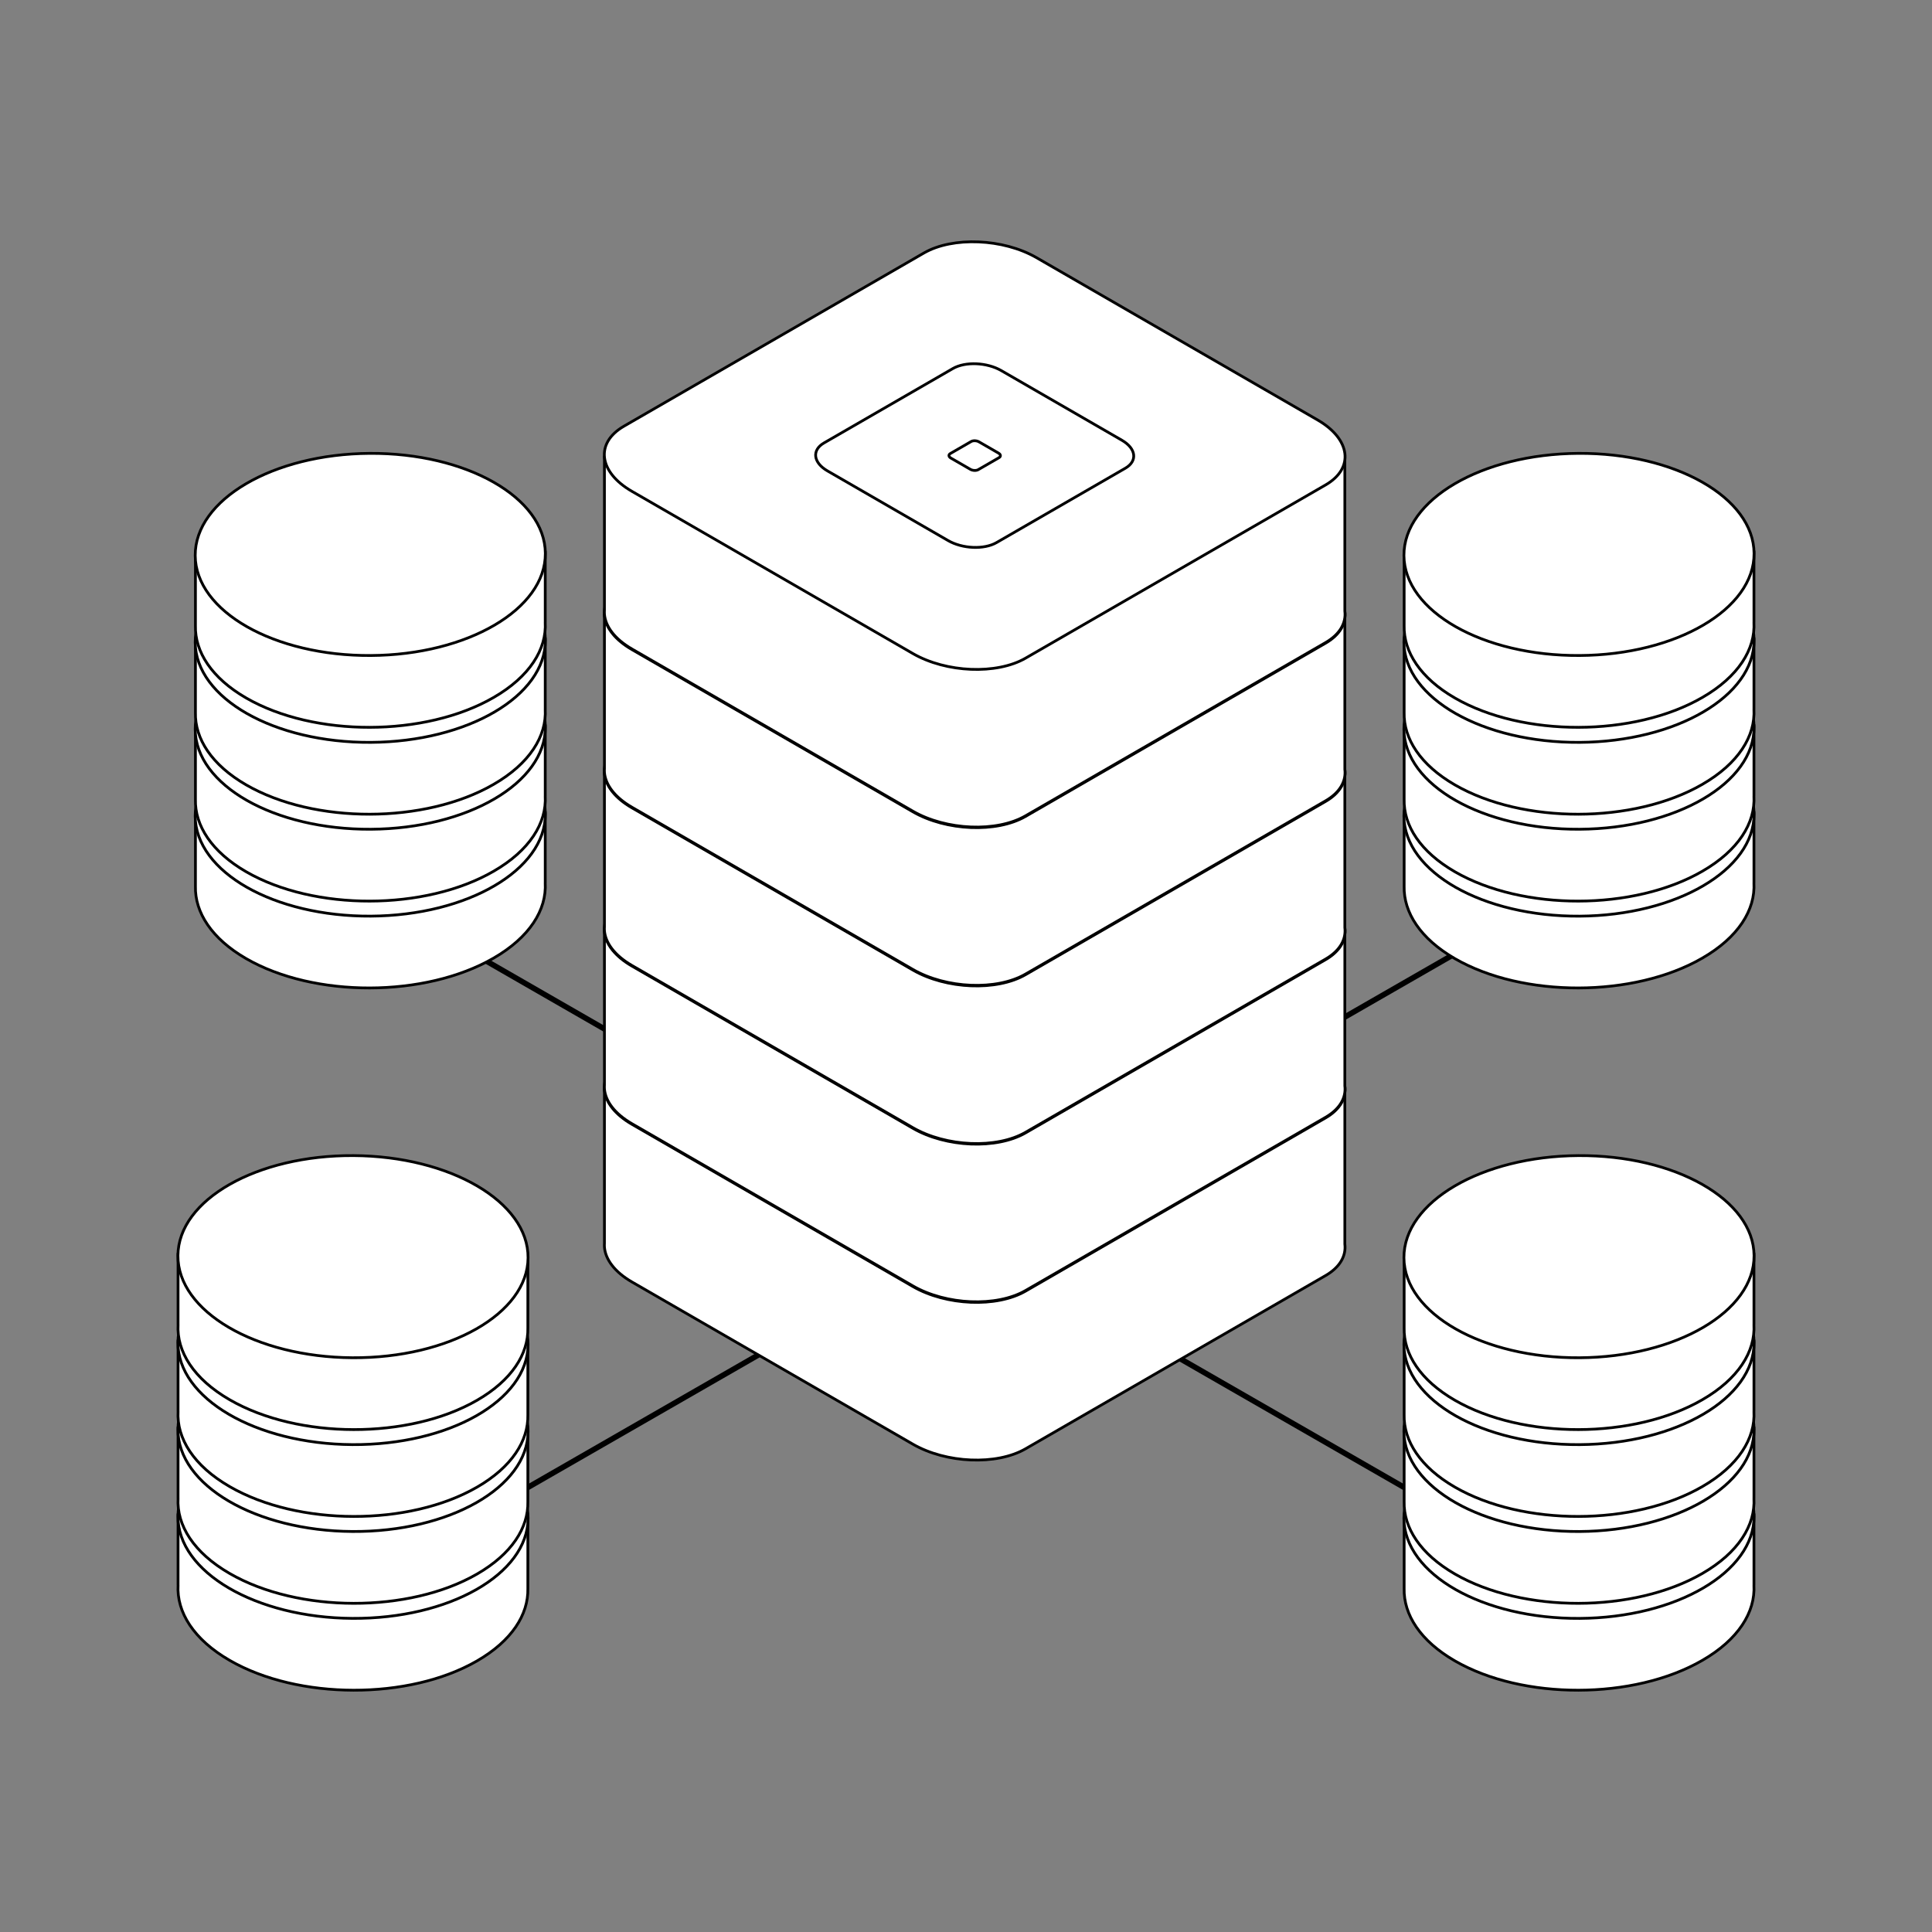 <?xml version="1.0" encoding="UTF-8"?><svg id="e" xmlns="http://www.w3.org/2000/svg" viewBox="0 0 700 700"><rect x="0" y="0" width="700" height="700" fill="#808080" stroke="none"/><defs><style>.g,.h{fill:#fff;stroke:#000;stroke-linecap:round;stroke-linejoin:round;}.h{stroke-width:2px;}</style></defs><g><line class="h" x1="292.98" y1="414.91" x2="572.14" y2="575.35"/><line class="h" x1="72.36" y1="288.49" x2="349.88" y2="448.08"/><line class="h" x1="407.02" y1="414.91" x2="127.86" y2="575.35"/><line class="h" x1="632.3" y1="285.12" x2="353.15" y2="445.56"/></g><path class="g" d="M487.26,450.76v-56.02H219v55.73c-.03,.45-.03,.91,0,1.36v.02s0,0,0,0c.33,4.42,3.69,9.01,9.96,12.63l101.77,58.76c12.09,6.98,30.37,7.74,40.84,1.69l108.7-62.76c5.23-3.02,7.52-7.16,6.99-11.42Z"/><path class="g" d="M480.27,405.04l-108.7,62.76c-10.47,6.04-28.75,5.29-40.84-1.69l-101.77-58.76c-12.09-6.98-13.4-17.53-2.93-23.58l108.7-62.76c10.47-6.04,28.75-5.29,40.84,1.69l101.77,58.76c12.09,6.98,13.4,17.53,2.93,23.58Z"/><path class="g" d="M407.74,398.98l-46.68,26.95c-4.5,2.6-12.35,2.27-17.54-.73l-43.71-25.24c-5.19-3-5.75-7.53-1.26-10.13l46.68-26.95c4.5-2.6,12.35-2.27,17.54,.73l43.71,25.24c5.19,3,5.75,7.53,1.26,10.13Z"/><path class="g" d="M361.98,395.15l-7.55,4.36c-.73,.42-2,.37-2.84-.12l-7.07-4.08c-.84-.48-.93-1.22-.2-1.64l7.55-4.36c.73-.42,2-.37,2.84,.12l7.07,4.08c.84,.48,.93,1.22,.2,1.64Z"/><path class="g" d="M487.26,393.42v-56.02H219v55.73c-.03,.45-.03,.91,0,1.36v.02s0,0,0,0c.33,4.42,3.69,9.01,9.96,12.63l101.77,58.76c12.09,6.98,30.37,7.74,40.84,1.69l108.7-62.76c5.23-3.02,7.52-7.16,6.99-11.42Z"/><path class="g" d="M480.27,347.71l-108.7,62.76c-10.47,6.04-28.75,5.29-40.84-1.69l-101.77-58.76c-12.09-6.98-13.4-17.53-2.93-23.58l108.7-62.76c10.47-6.04,28.75-5.29,40.84,1.69l101.77,58.76c12.09,6.98,13.4,17.53,2.93,23.58Z"/><path class="g" d="M407.74,341.64l-46.68,26.95c-4.5,2.6-12.35,2.27-17.54-.73l-43.71-25.24c-5.19-3-5.75-7.53-1.26-10.13l46.68-26.95c4.5-2.6,12.35-2.27,17.54,.73l43.71,25.24c5.19,3,5.75,7.53,1.26,10.13Z"/><path class="g" d="M361.98,337.81l-7.55,4.36c-.73,.42-2,.37-2.84-.12l-7.07-4.08c-.84-.48-.93-1.22-.2-1.64l7.55-4.36c.73-.42,2-.37,2.84,.12l7.07,4.08c.84,.48,.93,1.22,.2,1.64Z"/><path class="g" d="M487.26,336.09v-56.02H219v55.73c-.03,.45-.03,.91,0,1.36v.02s0,0,0,0c.33,4.42,3.69,9.01,9.96,12.63l101.77,58.76c12.09,6.98,30.37,7.74,40.84,1.69l108.7-62.76c5.23-3.02,7.52-7.16,6.99-11.42Z"/><path class="g" d="M480.27,290.38l-108.7,62.76c-10.47,6.04-28.75,5.29-40.84-1.69l-101.77-58.76c-12.09-6.98-13.4-17.53-2.93-23.58l108.7-62.76c10.47-6.04,28.75-5.29,40.84,1.69l101.77,58.76c12.09,6.98,13.4,17.53,2.93,23.58Z"/><path class="g" d="M407.74,284.31l-46.68,26.95c-4.5,2.6-12.35,2.27-17.54-.73l-43.71-25.24c-5.19-3-5.75-7.53-1.26-10.13l46.68-26.95c4.5-2.6,12.35-2.27,17.54,.73l43.71,25.24c5.19,3,5.75,7.53,1.26,10.13Z"/><path class="g" d="M361.98,280.48l-7.55,4.36c-.73,.42-2,.37-2.84-.12l-7.07-4.08c-.84-.48-.93-1.22-.2-1.64l7.55-4.36c.73-.42,2-.37,2.84,.12l7.07,4.08c.84,.48,.93,1.22,.2,1.64Z"/><path class="g" d="M487.26,278.76v-56.02H219v55.73c-.03,.45-.03,.91,0,1.36v.02s0,0,0,0c.33,4.42,3.69,9.01,9.96,12.63l101.77,58.76c12.09,6.98,30.37,7.74,40.84,1.69l108.7-62.76c5.23-3.02,7.52-7.16,6.99-11.42Z"/><path class="g" d="M480.27,233.04l-108.7,62.76c-10.47,6.04-28.75,5.29-40.84-1.69l-101.77-58.76c-12.09-6.98-13.4-17.53-2.93-23.58l108.7-62.76c10.47-6.04,28.75-5.29,40.84,1.69l101.77,58.76c12.09,6.98,13.4,17.53,2.93,23.58Z"/><path class="g" d="M407.74,226.98l-46.68,26.95c-4.5,2.6-12.35,2.27-17.54-.73l-43.71-25.24c-5.19-3-5.75-7.53-1.26-10.13l46.68-26.95c4.5-2.6,12.35-2.27,17.54,.73l43.71,25.24c5.19,3,5.75,7.53,1.26,10.13Z"/><path class="g" d="M361.98,223.15l-7.55,4.36c-.73,.42-2,.37-2.84-.12l-7.07-4.08c-.84-.48-.93-1.22-.2-1.64l7.55-4.36c.73-.42,2-.37,2.84,.12l7.07,4.08c.84,.48,.93,1.22,.2,1.64Z"/><path class="g" d="M487.26,221.42v-56.02H219v55.73c-.03,.45-.03,.91,0,1.36v.02s0,0,0,0c.33,4.42,3.69,9.01,9.96,12.63l101.77,58.76c12.09,6.98,30.37,7.74,40.84,1.69l108.7-62.76c5.23-3.02,7.52-7.16,6.99-11.42Z"/><path class="g" d="M480.27,175.71l-108.7,62.76c-10.47,6.04-28.75,5.29-40.84-1.69l-101.77-58.76c-12.09-6.98-13.4-17.53-2.93-23.58l108.7-62.76c10.47-6.04,28.75-5.29,40.84,1.69l101.77,58.76c12.09,6.98,13.4,17.53,2.93,23.58Z"/><path class="g" d="M407.74,169.64l-46.68,26.95c-4.5,2.6-12.35,2.27-17.54-.73l-43.71-25.24c-5.19-3-5.75-7.53-1.26-10.13l46.68-26.95c4.5-2.6,12.35-2.27,17.54,.73l43.71,25.24c5.19,3,5.75,7.53,1.26,10.13Z"/><path class="g" d="M361.98,165.81l-7.55,4.36c-.73,.42-2,.37-2.84-.12l-7.07-4.08c-.84-.48-.93-1.22-.2-1.64l7.55-4.36c.73-.42,2-.37,2.84,.12l7.07,4.08c.84,.48,.93,1.22,.2,1.64Z"/><g><path class="g" d="M64.51,574.3v-25.74s127.48,3.22,126.74,2.48v24.51c.23,9.49-5.89,19-18.39,26.22-24.67,14.24-64.81,14.16-89.65-.19-13.03-7.52-19.26-17.47-18.69-27.28Z"/><ellipse class="g" cx="127.9" cy="549.75" rx="36.62" ry="63.43" transform="translate(-422.64 674.19) rotate(-89.64)"/></g><g><path class="g" d="M64.51,542.82v-25.74s127.48,3.22,126.74,2.48v24.51c.23,9.49-5.89,19-18.39,26.22-24.67,14.24-64.81,14.16-89.65-.19-13.03-7.52-19.26-17.47-18.69-27.28Z"/><ellipse class="g" cx="127.9" cy="518.27" rx="36.62" ry="63.43" transform="translate(-391.16 642.91) rotate(-89.64)"/></g><g><path class="g" d="M64.51,511.34v-25.74s127.48,3.22,126.74,2.48v24.51c.23,9.49-5.89,19-18.39,26.22-24.67,14.24-64.81,14.16-89.65-.19-13.03-7.52-19.26-17.47-18.69-27.28Z"/><ellipse class="g" cx="127.9" cy="486.79" rx="36.62" ry="63.43" transform="translate(-359.69 611.63) rotate(-89.64)"/></g><g><path class="g" d="M64.51,479.87v-25.74s127.48,3.22,126.74,2.48v24.51c.23,9.49-5.89,19-18.39,26.22-24.67,14.24-64.81,14.16-89.65-.19-13.03-7.52-19.26-17.47-18.69-27.28Z"/><ellipse class="g" cx="127.9" cy="455.31" rx="36.62" ry="63.43" transform="translate(-328.21 580.35) rotate(-89.64)"/></g><g><path class="g" d="M635.49,574.3v-25.74s-127.48,3.22-126.74,2.48v24.51c-.23,9.49,5.89,19,18.39,26.22,24.67,14.24,64.81,14.16,89.65-.19,13.03-7.52,19.26-17.47,18.69-27.28Z"/><ellipse class="g" cx="572.1" cy="549.75" rx="63.43" ry="36.62" transform="translate(-3.45 3.61) rotate(-.36)"/></g><g><path class="g" d="M635.49,542.82v-25.74s-127.48,3.22-126.74,2.48v24.51c-.23,9.49,5.89,19,18.39,26.22,24.67,14.24,64.81,14.16,89.65-.19,13.03-7.52,19.26-17.47,18.69-27.28Z"/><ellipse class="g" cx="572.1" cy="518.27" rx="63.43" ry="36.62" transform="translate(-3.25 3.61) rotate(-.36)"/></g><g><path class="g" d="M635.49,511.34v-25.74s-127.48,3.22-126.74,2.48v24.51c-.23,9.49,5.89,19,18.39,26.22,24.67,14.24,64.81,14.16,89.65-.19,13.03-7.52,19.26-17.47,18.69-27.28Z"/><ellipse class="g" cx="572.1" cy="486.79" rx="63.43" ry="36.62" transform="translate(-3.05 3.61) rotate(-.36)"/></g><g><path class="g" d="M635.49,479.87v-25.74s-127.48,3.22-126.74,2.48v24.51c-.23,9.49,5.89,19,18.39,26.22,24.67,14.24,64.81,14.16,89.65-.19,13.03-7.52,19.26-17.47,18.69-27.28Z"/><ellipse class="g" cx="572.1" cy="455.31" rx="63.43" ry="36.62" transform="translate(-2.85 3.61) rotate(-.36)"/></g><g><path class="g" d="M635.49,319.86v-25.74s-127.48,3.22-126.74,2.48v24.51c-.23,9.49,5.89,19,18.39,26.22,24.67,14.24,64.81,14.16,89.65-.19,13.03-7.52,19.26-17.47,18.69-27.28Z"/><ellipse class="g" cx="572.1" cy="295.31" rx="63.43" ry="36.62" transform="translate(-1.85 3.61) rotate(-.36)"/></g><g><path class="g" d="M635.49,288.39v-25.74s-127.48,3.22-126.74,2.48v24.51c-.23,9.49,5.89,19,18.39,26.22,24.67,14.24,64.81,14.16,89.65-.19,13.03-7.52,19.26-17.47,18.69-27.28Z"/><ellipse class="g" cx="572.1" cy="263.83" rx="63.43" ry="36.62" transform="translate(-1.65 3.6) rotate(-.36)"/></g><g><path class="g" d="M635.49,256.91v-25.74s-127.48,3.22-126.74,2.48v24.51c-.23,9.49,5.89,19,18.39,26.22,24.67,14.24,64.81,14.16,89.65-.19,13.03-7.52,19.26-17.47,18.69-27.28Z"/><ellipse class="g" cx="572.1" cy="232.35" rx="63.43" ry="36.62" transform="translate(-1.45 3.6) rotate(-.36)"/></g><g><path class="g" d="M635.49,225.43v-25.74s-127.48,3.22-126.74,2.48v24.51c-.23,9.49,5.89,19,18.39,26.22,24.67,14.24,64.81,14.16,89.65-.19,13.03-7.52,19.26-17.47,18.69-27.28Z"/><ellipse class="g" cx="572.1" cy="200.88" rx="63.43" ry="36.62" transform="translate(-1.25 3.6) rotate(-.36)"/></g><g><path class="g" d="M197.55,319.86v-25.74s-127.48,3.22-126.74,2.48v24.51c-.23,9.49,5.89,19,18.39,26.22,24.67,14.24,64.81,14.16,89.65-.19,13.03-7.52,19.26-17.47,18.69-27.28Z"/><ellipse class="g" cx="134.16" cy="295.31" rx="63.43" ry="36.62" transform="translate(-1.86 .85) rotate(-.36)"/></g><g><path class="g" d="M197.55,288.39v-25.74s-127.48,3.22-126.74,2.48v24.51c-.23,9.49,5.89,19,18.39,26.22,24.67,14.24,64.81,14.16,89.65-.19,13.03-7.52,19.26-17.47,18.69-27.28Z"/><ellipse class="g" cx="134.16" cy="263.83" rx="63.43" ry="36.62" transform="translate(-1.66 .85) rotate(-.36)"/></g><g><path class="g" d="M197.55,256.91v-25.74s-127.48,3.22-126.74,2.48v24.51c-.23,9.49,5.89,19,18.39,26.22,24.67,14.24,64.81,14.16,89.65-.19,13.03-7.52,19.26-17.47,18.69-27.28Z"/><ellipse class="g" cx="134.16" cy="232.35" rx="63.43" ry="36.62" transform="translate(-1.46 .85) rotate(-.36)"/></g><g><path class="g" d="M197.55,225.43v-25.74s-127.48,3.22-126.74,2.48v24.51c-.23,9.49,5.89,19,18.39,26.22,24.67,14.24,64.81,14.16,89.65-.19,13.03-7.52,19.26-17.47,18.69-27.28Z"/><ellipse class="g" cx="134.16" cy="200.88" rx="63.43" ry="36.62" transform="translate(-1.26 .85) rotate(-.36)"/></g></svg>